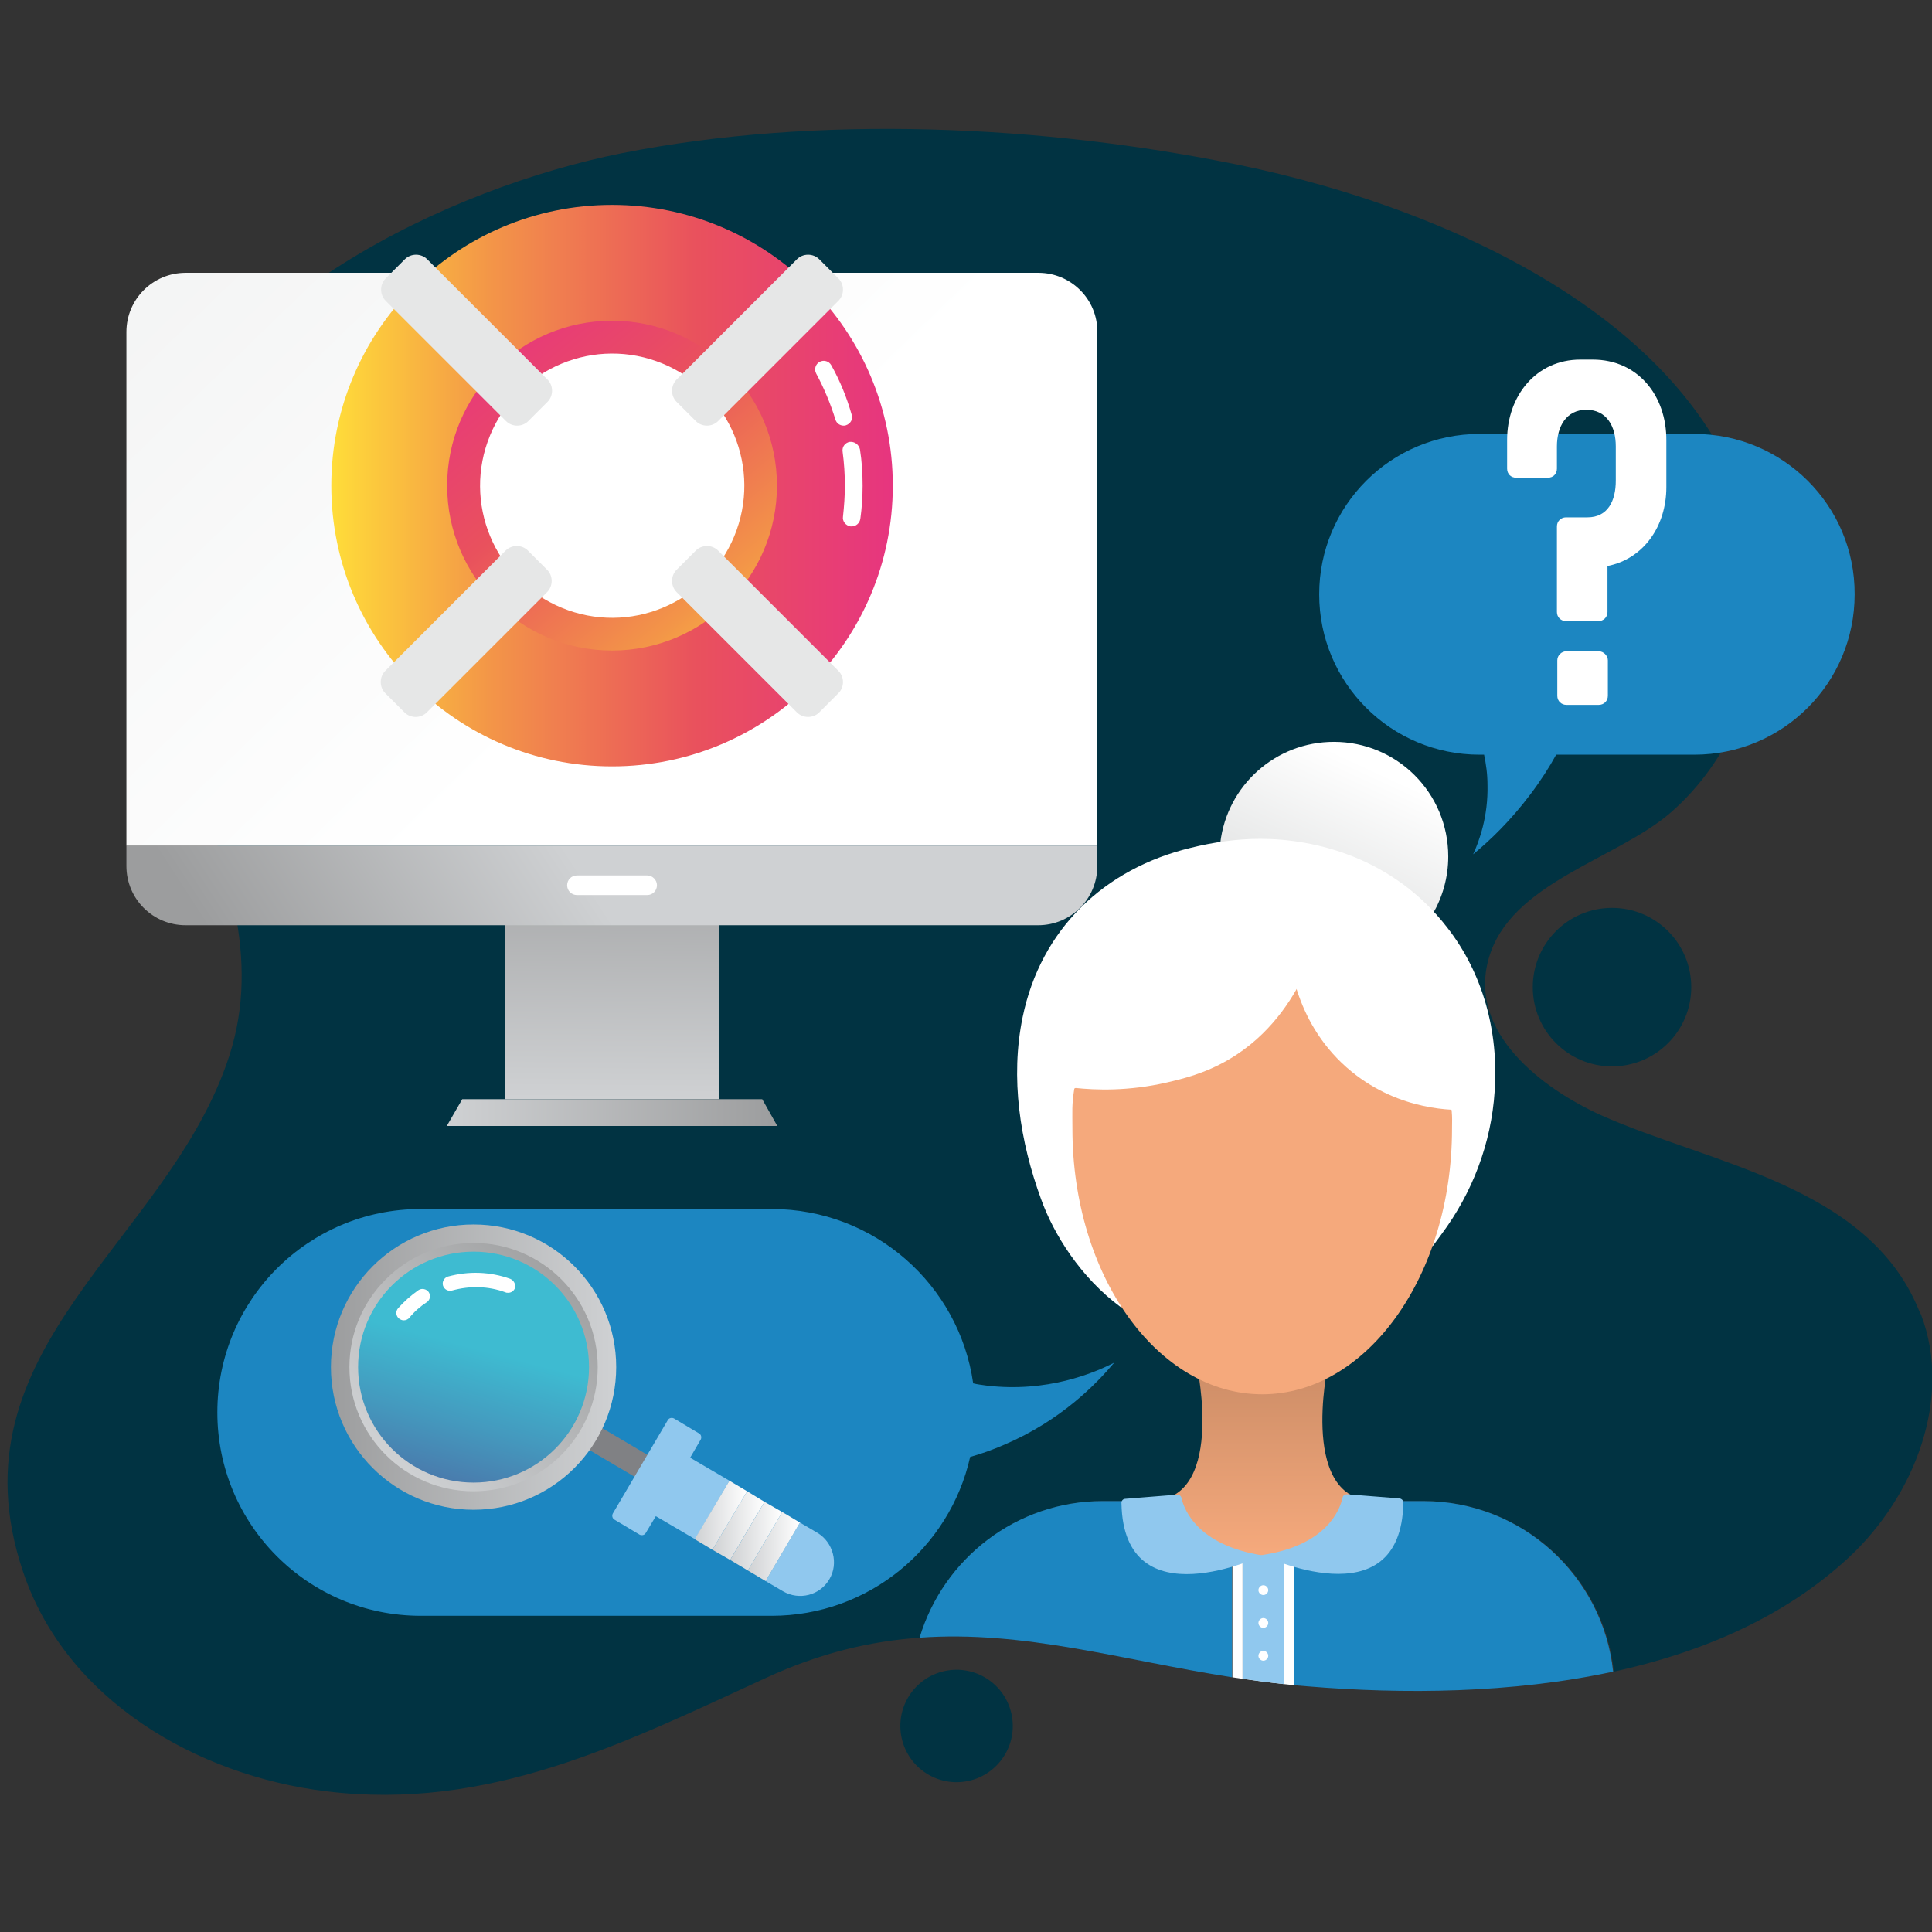 <?xml version="1.0" encoding="utf-8"?>
<!-- Generator: Adobe Illustrator 24.0.1, SVG Export Plug-In . SVG Version: 6.00 Build 0)  -->
<svg version="1.1" id="Custom-plat" xmlns="http://www.w3.org/2000/svg" xmlns:xlink="http://www.w3.org/1999/xlink" x="0px"
	 y="0px" viewBox="0 0 512 512" style="enable-background:new 0 0 512 512;" xml:space="preserve">
<rect x="0" y="0" width="512" height="512" fill="#333333" stroke="none"/>
<style type="text/css">
	.st0{fill:#013342;}
	.st1{fill:#1C86C1;}
	.st2{fill:#FFFFFF;}
	.st3{fill:#90C8EE;}
	.st4{fill:url(#SVGID_1_);}
	.st5{fill:url(#SVGID_2_);}
	.st6{fill:#F5A97C;}
	.st7{fill:url(#SVGID_3_);}
	.st8{fill:url(#SVGID_4_);}
	.st9{fill:url(#SVGID_5_);}
	.st10{fill:url(#SVGID_6_);}
	.st11{fill:url(#SVGID_7_);}
	.st12{fill:#E6E7E7;}
	.st13{fill:url(#SVGID_8_);}
	.st14{fill:#808184;}
	.st15{fill:url(#SVGID_9_);}
	.st16{fill:url(#SVGID_10_);}
	.st17{fill:url(#SVGID_11_);}
	.st18{fill:url(#SVGID_12_);}
	.st19{fill:url(#SVGID_13_);}
	.st20{fill:url(#SVGID_14_);}
	.st21{fill:url(#SVGID_15_);}
</style>
<path class="st0" d="M508.4,346.9c-13.7-32.9-55.4-38.5-84.2-51.4c-15.4-7-35.2-21.8-29.7-41.4c5.6-20.2,33.9-26.3,48.3-38.8
	c15.6-13.6,24.2-34.6,24-55.4C465.9,90.1,386,55.5,328.3,43.7c-51.8-10.6-111.6-13.4-163.5-3.1C119.1,49.7,55.3,80,39.9,128.8
	c-16.4,51.6,37.6,99,20.9,150.9C44.8,329.3-13.9,357,6.1,416.5c11.4,34,46,54,80.2,58.2c43.1,5.3,78.6-12.5,116.6-30
	c14.5-6.7,27.9-9.8,40.9-10.7c6.2-20.9,25.6-36.2,48.6-36.2h34.3h2.7h10.9h2.7h34.3c26.1,0,47.7,19.8,50.4,45.2
	c23.3-5.1,45.2-14.4,62.3-30.3c17.4-16.2,27.5-42.2,19.1-64.3C508.8,347.9,508.6,347.4,508.4,346.9z"/>
<g>
	<g>
		<g>
			<g>
				<path class="st1" d="M243.7,434c27.7-2,53.4,5.9,82.8,10.5v-46.7h-34.3C269.4,397.8,250,413,243.7,434z"/>
				<path class="st1" d="M377.2,397.8h-34.3v48.8c1.2,0.1,2.4,0.2,3.6,0.3c25.4,2.1,54.1,1.9,81-3.9
					C424.8,417.6,403.3,397.8,377.2,397.8z"/>
				<path class="st2" d="M340.2,446.3c0.9,0.1,1.8,0.2,2.7,0.3v-48.8h-2.7V446.3z"/>
				<path class="st2" d="M326.6,444.5c0.9,0.1,1.8,0.3,2.7,0.4v-47.1h-2.7V444.5z"/>
				<path class="st2" d="M329.3,444.9c3.6,0.5,7.2,1,10.9,1.4v-48.5h-10.9V444.9z"/>
				<path class="st3" d="M329.3,444.9c3.6,0.5,7.2,1,10.9,1.4v-48.5h-10.9V444.9z"/>
			</g>
			<path class="st2" d="M334.8,420.1c-0.7,0-1.3,0.6-1.3,1.3c0,0.7,0.6,1.3,1.3,1.3c0.7,0,1.3-0.6,1.3-1.3
				C336.1,420.7,335.5,420.1,334.8,420.1z"/>
			<path class="st2" d="M334.8,428.8c-0.7,0-1.3,0.6-1.3,1.3c0,0.7,0.6,1.3,1.3,1.3c0.7,0,1.3-0.6,1.3-1.3
				C336.1,429.4,335.5,428.8,334.8,428.8z"/>
			<path class="st2" d="M334.8,437.5c-0.7,0-1.3,0.6-1.3,1.3s0.6,1.3,1.3,1.3c0.7,0,1.3-0.6,1.3-1.3S335.5,437.5,334.8,437.5z"/>
		</g>
		<g>
			<g>
				<linearGradient id="SVGID_1_" gradientUnits="userSpaceOnUse" x1="334.754" y1="339.911" x2="334.754" y2="411.177">
					<stop  offset="0" style="stop-color:#BA805D"/>
					<stop  offset="1" style="stop-color:#F5A97C"/>
				</linearGradient>
				<path class="st4" d="M351.9,362l-2.6-2.2l-32.1,2.2c0,0,8,37-13.4,35.7c-0.4,0-0.9-0.1-1.3-0.1c1.8,3.6,4.9,7.9,9.9,11.2
					c10,6.6,20.4,3.7,22.2,3.3c3.3,0.7,9.6,2.2,16.5-0.4c8.1-3,13-9,16-14.1c-0.6,0-1.2,0.1-1.7,0.1C343.9,399,351.9,362,351.9,362z
					"/>
			</g>
		</g>
		<g>
			<g>
				<linearGradient id="SVGID_2_" gradientUnits="userSpaceOnUse" x1="349.024" y1="236.539" x2="364.149" y2="203.832">
					<stop  offset="0" style="stop-color:#E6E7E7"/>
					<stop  offset="1" style="stop-color:#FFFFFF"/>
				</linearGradient>
				<path class="st5" d="M353.5,196.6c-15.5,0-28.3,11.6-30.1,26.7l56.3,18.9c2.6-4.5,4.1-9.7,4.1-15.2
					C383.8,210.1,370.2,196.6,353.5,196.6z"/>
				<path class="st2" d="M334,222.3c-6.2,0-12.5,0.9-18.5,2.4c-22.8,5.5-39.7,21.5-44.5,44.9c-3.3,16.1-0.7,32.9,4.9,48.2
					c3.3,9.2,10.4,20.7,21.1,28.6l82.8-16.3l2.2-3c8.2-11,13.2-24.1,14.1-37.9c1.1-15.8-3.1-31.2-12.5-43.3
					C369.2,227.2,348.4,222.3,334,222.3z"/>
				<path class="st6" d="M341.7,252.2l-57,36.3c-0.7,4.5-0.5,5.8-0.5,10.6c0,38.9,22.5,70.4,50.3,70.4s50.3-31.5,50.3-70.4
					c0-2.4,0.1-2.5-0.1-4.9L341.7,252.2z"/>
				<path class="st2" d="M358.2,284c12.9,10.5,27.3,10.3,30.9,10.1l-47.6-43C341.7,254.1,343.1,271.7,358.2,284z"/>
				<path class="st2" d="M325.1,248.5l-40.3,39.8c5.6,0.6,14.2,0.9,24.3-1.4c4.3-1,10.2-2.4,16.5-6.1c11-6.4,16.9-16.1,19.8-22.1
					c3.4-2.8,4.8-5,4.4-6.7C348.8,248.7,340.6,247.5,325.1,248.5z"/>
			</g>
		</g>
		<g>
			<path class="st3" d="M370.9,397.1l-13.9-1.1c-0.6,0-1.1,0.3-1.2,0.9c-0.7,3.1-4.1,12.6-21.3,15.2c0,0,36.8,17.8,37.4-13.8
				C372,397.7,371.5,397.2,370.9,397.1z"/>
			<path class="st3" d="M313.1,397c-0.1-0.6-0.6-0.9-1.2-0.9l-13.7,1.1c-0.6,0-1.1,0.6-1,1.2c0.6,31.5,37.4,13.8,37.4,13.8
				C317.3,409.5,313.8,400,313.1,397z"/>
		</g>
	</g>
</g>
<g>
	<circle class="st0" cx="427.2" cy="261.6" r="21"/>
	
		<ellipse transform="matrix(0.987 -0.16 0.16 0.987 -69.988 46.523)" class="st0" cx="253.6" cy="457.4" rx="14.9" ry="14.9"/>
</g>
<g>
	<g>
		<g>
			<g>
				<g>
					<g>
						<linearGradient id="SVGID_3_" gradientUnits="userSpaceOnUse" x1="161.996" y1="291.13" x2="162.588" y2="215.363">
							<stop  offset="0" style="stop-color:#CFD1D3"/>
							<stop  offset="1" style="stop-color:#9C9D9E"/>
						</linearGradient>
						<path class="st7" d="M133.9,291.3h56.6c0,0,0-31.9,0-47.6h-56.6C133.9,259.5,133.9,291.3,133.9,291.3z"/>
					</g>
				</g>
				<g>
					<linearGradient id="SVGID_4_" gradientUnits="userSpaceOnUse" x1="79.666" y1="284.553" x2="156.397" y2="234.845">
						<stop  offset="0" style="stop-color:#9C9D9E"/>
						<stop  offset="1" style="stop-color:#CFD1D3"/>
					</linearGradient>
					<path class="st8" d="M33.5,229.5c0,8.7,7,15.7,15.7,15.7h225.9c8.7,0,15.7-7,15.7-15.7v-5.4H33.5V229.5z"/>
				</g>
			</g>
			<linearGradient id="SVGID_5_" gradientUnits="userSpaceOnUse" x1="27.192" y1="13.593" x2="173.982" y2="165.054">
				<stop  offset="0" style="stop-color:#F0F1F1"/>
				<stop  offset="1" style="stop-color:#FFFFFF"/>
			</linearGradient>
			<path class="st9" d="M275.2,72.3H234H49.2c-8.7,0-15.7,7-15.7,15.7v136.1H234h56.8V88C290.9,79.3,283.8,72.3,275.2,72.3z"/>
			<g>
				<g>
					<linearGradient id="SVGID_6_" gradientUnits="userSpaceOnUse" x1="87.792" y1="128.717" x2="236.571" y2="128.717">
						<stop  offset="0" style="stop-color:#FFDD39"/>
						<stop  offset="9.859567e-02" style="stop-color:#FBC33E"/>
						<stop  offset="0.286" style="stop-color:#F39548"/>
						<stop  offset="0.399" style="stop-color:#F07F4F"/>
						<stop  offset="0.652" style="stop-color:#E9515D"/>
						<stop  offset="1" style="stop-color:#E7357F"/>
					</linearGradient>
					<circle class="st10" cx="162.2" cy="128.7" r="74.4"/>
					<linearGradient id="SVGID_7_" gradientUnits="userSpaceOnUse" x1="210.574" y1="186.962" x2="127.008" y2="86.383">
						<stop  offset="0" style="stop-color:#FFDD39"/>
						<stop  offset="9.859567e-02" style="stop-color:#FBC33E"/>
						<stop  offset="0.286" style="stop-color:#F39548"/>
						<stop  offset="0.399" style="stop-color:#F07F4F"/>
						<stop  offset="0.652" style="stop-color:#E9515D"/>
						<stop  offset="1" style="stop-color:#E7357F"/>
					</linearGradient>
					<circle class="st11" cx="162.2" cy="128.7" r="43.7"/>
					
						<ellipse transform="matrix(0.383 -0.924 0.924 0.383 -18.801 229.295)" class="st2" cx="162.2" cy="128.7" rx="35" ry="35"/>
				</g>
				<g>
					<g>
						<path class="st2" d="M225.2,117.1c-1.2,0.2-2.1,1.3-1.9,2.6c0.4,3,0.6,6,0.6,9c0,2.7-0.2,5.5-0.5,8.2c-0.2,1.2,0.7,2.4,2,2.6
							c0.1,0,0.2,0,0.3,0c1.1,0,2.1-0.8,2.3-2c0.4-2.9,0.6-5.8,0.6-8.8c0-3.2-0.2-6.5-0.7-9.6C227.6,117.8,226.5,117,225.2,117.1z"
							/>
					</g>
					<g>
						<path class="st2" d="M220.3,96.8c-0.6-1.1-2-1.5-3.1-0.9c-1.1,0.6-1.5,2-0.9,3.1c2.1,3.9,3.8,8,5.1,12.2
							c0.3,1,1.2,1.6,2.2,1.6c0.2,0,0.4,0,0.6-0.1c1.2-0.4,1.9-1.6,1.5-2.8C224.4,105.3,222.6,100.9,220.3,96.8z"/>
					</g>
					<g>
						<g>
							<path class="st12" d="M190.3,145.9c-1.6-1.6-4.3-1.6-5.9,0l-5.1,5.1c-1.6,1.6-1.6,4.3,0,5.9l31.9,31.9c1.6,1.6,4.3,1.6,5.9,0
								l5.1-5.1c1.6-1.6,1.6-4.3,0-5.9L190.3,145.9z"/>
						</g>
						<g>
							<path class="st12" d="M113.2,68.7c-1.6-1.6-4.3-1.6-5.9,0l-5.1,5.1c-1.6,1.6-1.6,4.3,0,5.9l31.9,31.9c1.6,1.6,4.3,1.6,5.9,0
								l5.1-5.1c1.6-1.6,1.6-4.3,0-5.9L113.2,68.7z"/>
						</g>
					</g>
					<g>
						<g>
							<path class="st12" d="M139.9,145.9c-1.6-1.6-4.3-1.6-5.9,0l-31.9,31.9c-1.6,1.6-1.6,4.3,0,5.9l5.1,5.1c1.6,1.6,4.3,1.6,5.9,0
								l31.9-31.9c1.6-1.6,1.6-4.3,0-5.9L139.9,145.9z"/>
						</g>
						<g>
							<path class="st12" d="M217.1,68.7c-1.6-1.6-4.3-1.6-5.9,0l-31.9,31.9c-1.6,1.6-1.6,4.3,0,5.9l5.1,5.1c1.6,1.6,4.3,1.6,5.9,0
								l31.9-31.9c1.6-1.6,1.6-4.3,0-5.9L217.1,68.7z"/>
						</g>
					</g>
				</g>
			</g>
		</g>
		<g>
			<path class="st2" d="M171.5,232h-18.6c-1.5,0-2.6,1.2-2.6,2.6c0,1.5,1.2,2.6,2.6,2.6h18.6c1.5,0,2.6-1.2,2.6-2.6
				C174.1,233.2,172.9,232,171.5,232z"/>
		</g>
	</g>
	<linearGradient id="SVGID_8_" gradientUnits="userSpaceOnUse" x1="118.414" y1="294.853" x2="206.037" y2="294.853">
		<stop  offset="0" style="stop-color:#CFD1D3"/>
		<stop  offset="1" style="stop-color:#9C9D9E"/>
	</linearGradient>
	<polygon class="st13" points="122.5,291.3 118.4,298.4 206,298.4 202,291.3 	"/>
</g>
<g>
	<path class="st1" d="M449,115h-56.9c-23.5,0-42.5,19-42.5,42.5v0c0,23.5,19,42.5,42.5,42.5h1.2c0.5,2.4,0.9,5.1,0.9,8
		c0.2,8.4-2.2,14.9-3.8,18.4c4.5-3.7,9.9-8.9,15.1-15.8c2.8-3.7,5.1-7.3,6.9-10.6H449c23.5,0,42.5-19,42.5-42.5v0
		C491.6,134,472.5,115,449,115z"/>
	<g>
		<g>
			<g>
				<path class="st2" d="M423.7,172.6l-8.6,0c-1.3,0-2.4,1.1-2.4,2.4l0,9.4c0,1.4,1.1,2.4,2.4,2.4l8.6,0c1.3,0,2.4-1,2.4-2.4l0-9.4
					C426.1,173.8,425,172.6,423.7,172.6z"/>
				<path class="st2" d="M422.1,95.3l-3.3,0c-11.7,0-19.4,9.6-19.4,21.3c0,0,0,0.6,0,1.8l0,0.6l0,5.2c0,1.4,1,2.4,2.4,2.4l8.4,0
					c1.4,0,2.4-1,2.4-2.4l0-5.2c0-0.3,0-0.5,0-0.6l0-0.1c0-5.3,2.5-9.7,7.8-9.7c5.4,0,7.8,4.4,7.8,9.7l0,9.1c0,5.3-2.1,9.7-7.5,9.7
					l-5.7,0c-1.3,0-2.4,1-2.4,2.4l0,22.7c0,1.4,1.1,2.4,2.4,2.4l8.6,0c1.3,0,2.4-1,2.4-2.4l0-12.2c9.6-1.9,15.6-10.6,15.6-20.9
					l0-12.3C441.7,104.8,434,95.3,422.1,95.3z"/>
			</g>
		</g>
	</g>
</g>
<g>
	<path class="st1" d="M261.5,367.2c-1.3-0.2-2.5-0.3-3.6-0.6c-3.7-26.1-26.2-46.2-53.4-46.2h-93c-29.8,0-53.9,24.1-53.9,53.9v0
		c0,29.8,24.1,53.9,53.9,53.9h93c25.7,0,47.2-18,52.6-42.1c2.9-0.8,6-1.9,9.2-3.3c14.9-6.4,24.2-16,29-21.7
		C289.9,363.9,277.4,369.1,261.5,367.2z"/>
	<g>
		<g>
			<path class="st14" d="M174.2,394.4c-0.6,0-1.2-0.1-1.7-0.5l-20.5-12.1c-1.6-0.9-2.1-3-1.2-4.6c0.9-1.6,3-2.1,4.6-1.2l20.5,12.1
				c1.6,0.9,2.1,3,1.2,4.6C176.5,393.8,175.4,394.4,174.2,394.4z"/>
		</g>
		<linearGradient id="SVGID_9_" gradientUnits="userSpaceOnUse" x1="87.659" y1="362.267" x2="163.304" y2="362.267">
			<stop  offset="0" style="stop-color:#9C9D9E"/>
			<stop  offset="1" style="stop-color:#CFD1D3"/>
		</linearGradient>
		<circle class="st15" cx="125.5" cy="362.3" r="37.8"/>
		<linearGradient id="SVGID_10_" gradientUnits="userSpaceOnUse" x1="154.183" y1="333.565" x2="102.138" y2="385.611">
			<stop  offset="0" style="stop-color:#9C9D9E"/>
			<stop  offset="1" style="stop-color:#CFD1D3"/>
		</linearGradient>
		<circle class="st16" cx="125.5" cy="362.3" r="32.9"/>
		<linearGradient id="SVGID_11_" gradientUnits="userSpaceOnUse" x1="107.282" y1="431.13" x2="126.745" y2="357.485">
			<stop  offset="0" style="stop-color:#582D80"/>
			<stop  offset="0.141" style="stop-color:#54438C"/>
			<stop  offset="0.732" style="stop-color:#4499BE"/>
			<stop  offset="1" style="stop-color:#3EBBD1"/>
		</linearGradient>
		<circle class="st17" cx="125.5" cy="362.3" r="30.6"/>
		<g>
			<path class="st2" d="M135.2,338.9c-5.3-1.9-11-2.1-16.5-0.6c-1,0.3-1.6,1.4-1.3,2.4c0.3,1,1.4,1.6,2.4,1.3
				c4.7-1.3,9.6-1.2,14.2,0.5c0.2,0.1,0.4,0.1,0.7,0.1c0.8,0,1.5-0.5,1.8-1.3C136.7,340.4,136.2,339.3,135.2,338.9z"/>
		</g>
		<g>
			<path class="st2" d="M110.9,341.9c-2,1.4-3.8,3-5.4,4.8c-0.7,0.8-0.6,2,0.2,2.7c0.4,0.3,0.8,0.5,1.3,0.5c0.5,0,1.1-0.2,1.5-0.7
				c1.3-1.6,2.9-3,4.6-4.1c0.9-0.6,1.1-1.8,0.5-2.7C113,341.6,111.8,341.3,110.9,341.9z"/>
		</g>
		<g>
			<path class="st3" d="M185.7,381.5c0.3-0.6,0.1-1.3-0.4-1.6l-6.7-4c-0.6-0.3-1.3-0.1-1.6,0.4l-14.6,24.8c-0.3,0.6-0.1,1.3,0.4,1.6
				l6.7,4c0.6,0.3,1.3,0.1,1.6-0.4l2.7-4.5l10.4,6.1l9.1-15.5l-10.4-6.1L185.7,381.5z"/>
			<path class="st3" d="M216.6,406.2l-4.6-2.7l-9.1,15.5l4.6,2.7c4.3,2.5,9.8,1.1,12.3-3.2C222.3,414.3,220.8,408.7,216.6,406.2z"/>
		</g>
		<g>
			<linearGradient id="SVGID_12_" gradientUnits="userSpaceOnUse" x1="188.828" y1="404.322" x2="202.633" y2="404.322">
				<stop  offset="0" style="stop-color:#CFD1D3"/>
				<stop  offset="1" style="stop-color:#FFFFFF"/>
			</linearGradient>
			<polygon class="st18" points="188.8,410.7 193.5,413.4 202.6,398 198,395.2 			"/>
			<linearGradient id="SVGID_13_" gradientUnits="userSpaceOnUse" x1="184.147" y1="401.559" x2="197.952" y2="401.559">
				<stop  offset="0" style="stop-color:#CFD1D3"/>
				<stop  offset="1" style="stop-color:#FFFFFF"/>
			</linearGradient>
			<polygon class="st19" points="184.1,407.9 188.8,410.7 198,395.2 193.3,392.4 			"/>
			<linearGradient id="SVGID_14_" gradientUnits="userSpaceOnUse" x1="198.191" y1="409.848" x2="211.996" y2="409.848">
				<stop  offset="0" style="stop-color:#CFD1D3"/>
				<stop  offset="1" style="stop-color:#FFFFFF"/>
			</linearGradient>
			<polygon class="st20" points="198.2,416.2 202.9,419 212,403.5 207.3,400.7 			"/>
			<linearGradient id="SVGID_15_" gradientUnits="userSpaceOnUse" x1="193.509" y1="407.085" x2="207.315" y2="407.085">
				<stop  offset="0" style="stop-color:#CFD1D3"/>
				<stop  offset="1" style="stop-color:#FFFFFF"/>
			</linearGradient>
			<polygon class="st21" points="193.5,413.4 198.2,416.2 207.3,400.7 202.6,398 			"/>
		</g>
	</g>
</g>
</svg>
